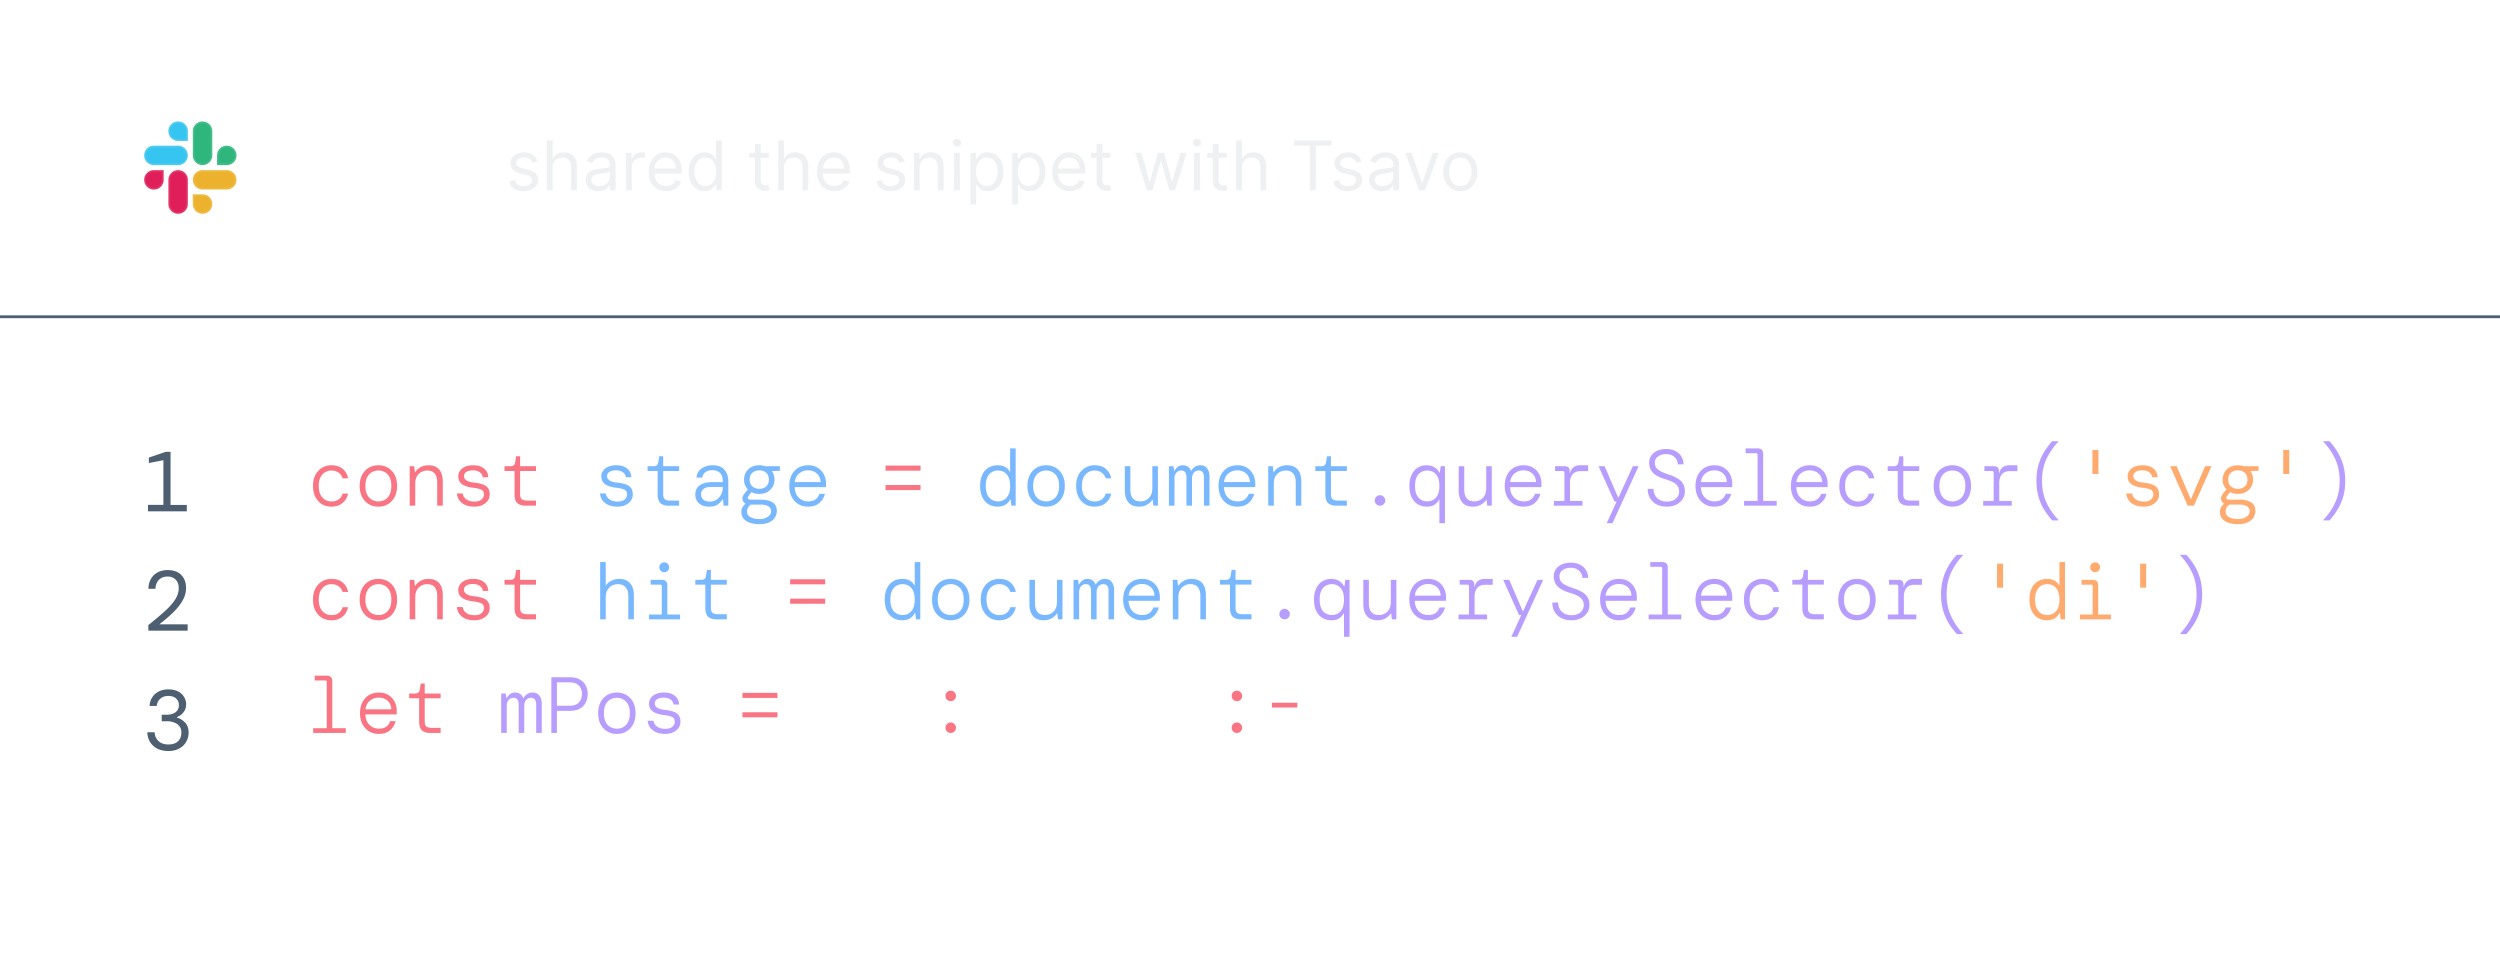 <svg xmlns="http://www.w3.org/2000/svg" width="440" height="171" fill="none"><g filter="url(#a)"><rect width="440" height="171" fill="url(#b)" rx="16"/><rect width="439.5" height="170.5" x=".25" y=".25" stroke="#fff" stroke-opacity=".1" stroke-width=".5" rx="15.75"/><path fill="#fff" fill-opacity=".05" stroke="#fff" stroke-opacity=".1" stroke-width=".625" d="M39.75 17h-12.5A6.25 6.25 0 0 0 21 23.25v12.5A6.25 6.25 0 0 0 27.25 42h12.5A6.25 6.25 0 0 0 46 35.75v-12.5A6.25 6.25 0 0 0 39.75 17Z"/><path fill="#fff" stroke="#fff" stroke-opacity=".1" stroke-width=".625" d="M39.75 17h-12.5A6.25 6.25 0 0 0 21 23.25v12.5A6.25 6.25 0 0 0 27.25 42h12.5A6.25 6.25 0 0 0 46 35.75v-12.5A6.25 6.25 0 0 0 39.75 17Z"/><path stroke="#fff" stroke-opacity=".1" stroke-width=".625" d="M39.75 17.313h-12.5a5.937 5.937 0 0 0-5.938 5.937v12.5a5.937 5.937 0 0 0 5.938 5.938h12.5a5.937 5.937 0 0 0 5.938-5.938v-12.5a5.937 5.937 0 0 0-5.938-5.938Z"/><path fill="#36C5F0" fill-rule="evenodd" stroke="#fff" stroke-opacity=".1" stroke-width=".625" d="M31.35 21.375c.946 0 1.713.766 1.713 1.712v1.716h-1.717a1.712 1.712 0 0 1-1.208-2.924c.31-.312.739-.504 1.213-.504Zm-5.975 5.974c0-.945.767-1.712 1.712-1.712h4.26a1.712 1.712 0 1 1 0 3.424h-4.26a1.712 1.712 0 0 1-1.712-1.712Z" clip-rule="evenodd"/><path fill="#2EB67D" fill-rule="evenodd" stroke="#fff" stroke-opacity=".1" stroke-width=".625" d="M35.65 21.38c.945 0 1.712.766 1.712 1.711v4.258a1.712 1.712 0 0 1-3.425 0v-4.258c0-.945.767-1.712 1.712-1.712Zm5.471 4.76a1.712 1.712 0 0 0-2.925 1.208v1.717h1.717a1.712 1.712 0 0 0 1.208-2.924Z" clip-rule="evenodd"/><path fill="#ECB22E" fill-rule="evenodd" stroke="#fff" stroke-opacity=".1" stroke-width=".625" d="M33.937 31.65c0-.945.767-1.711 1.712-1.711h4.26a1.712 1.712 0 1 1 0 3.424h-4.26a1.712 1.712 0 0 1-1.712-1.712Zm-.005 2.547h1.717a1.712 1.712 0 0 1 1.209 2.924 1.712 1.712 0 0 1-2.925-1.208v-1.716Z" clip-rule="evenodd"/><path fill="#E01E5A" fill-rule="evenodd" stroke="#fff" stroke-opacity=".1" stroke-width=".625" d="M25.375 31.65c0-.945.767-1.711 1.712-1.711h1.717v1.716a1.712 1.712 0 0 1-2.925 1.209 1.706 1.706 0 0 1-.504-1.213Zm5.976-1.707c.945 0 1.712.767 1.712 1.712v4.258a1.712 1.712 0 0 1-3.425 0v-4.258c0-.945.767-1.712 1.713-1.712Z" clip-rule="evenodd"/><path fill="#fff" d="M62.249 24.71h2.081l2.005 3.786h.086l2.004-3.786h2.082L67.3 30.393V33.5h-1.845v-3.107l-3.206-5.683Zm10.836 8.919c-.667 0-1.243-.142-1.73-.425a2.909 2.909 0 0 1-1.12-1.193c-.263-.512-.395-1.106-.395-1.781 0-.681.132-1.277.395-1.786.263-.512.637-.91 1.12-1.193.487-.286 1.063-.43 1.73-.43.666 0 1.242.144 1.725.43.487.283.861.681 1.125 1.193.263.51.394 1.105.394 1.786 0 .675-.131 1.269-.394 1.78a2.9 2.9 0 0 1-1.125 1.194c-.483.283-1.059.425-1.725.425Zm.008-1.417c.304 0 .557-.085.76-.257.203-.175.356-.412.46-.712.105-.301.158-.643.158-1.026a3.07 3.07 0 0 0-.159-1.026 1.596 1.596 0 0 0-.459-.712 1.125 1.125 0 0 0-.76-.262c-.306 0-.563.087-.772.262a1.61 1.61 0 0 0-.468.712c-.103.3-.154.642-.154 1.026 0 .383.051.725.154 1.026.106.3.262.537.468.712.209.172.466.257.772.257Zm8.653-1.519v-3.785h1.828V33.5H81.82v-1.197h-.069a1.947 1.947 0 0 1-.742.93c-.344.236-.763.353-1.258.353-.44 0-.828-.1-1.163-.3a2.066 2.066 0 0 1-.785-.855c-.186-.369-.28-.81-.284-1.326v-4.197h1.829v3.87c.003.39.107.698.313.924.206.226.482.339.828.339.22 0 .427-.05.618-.15.192-.103.347-.255.464-.455.12-.2.179-.448.176-.743Z"/><path fill="#D4D9DE" d="m94.597 28.384-.91.258a1.689 1.689 0 0 0-.254-.442 1.229 1.229 0 0 0-.446-.361c-.189-.094-.43-.142-.725-.142-.404 0-.74.093-1.009.28-.266.183-.399.416-.399.699 0 .252.092.45.275.597.183.145.469.267.858.364l.979.24c.59.144 1.028.363 1.317.657.29.292.434.668.434 1.13 0 .377-.109.714-.326 1.012a2.163 2.163 0 0 1-.902.704c-.386.171-.835.257-1.347.257-.673 0-1.23-.146-1.67-.437-.44-.292-.72-.719-.837-1.28l.962-.24c.091.355.264.621.519.798.257.178.594.267 1.008.267.473 0 .847-.1 1.125-.3.28-.204.42-.447.42-.73 0-.23-.08-.421-.24-.575-.16-.158-.406-.275-.738-.352l-1.099-.258c-.603-.143-1.047-.365-1.33-.665-.28-.303-.42-.683-.42-1.138 0-.372.104-.7.313-.987.211-.286.499-.51.862-.673a3.029 3.029 0 0 1 1.245-.245c.652 0 1.164.143 1.536.429.375.286.641.664.799 1.133Zm2.657 1.15V33.5h-1.013v-8.79h1.013v3.228h.086c.155-.34.386-.611.695-.811.312-.204.727-.305 1.245-.305.45 0 .843.09 1.18.27.338.178.6.45.786.82.189.366.283.833.283 1.4V33.5h-1.013v-4.12c0-.524-.136-.929-.408-1.215-.269-.289-.642-.433-1.12-.433-.332 0-.63.07-.892.21-.26.14-.467.345-.618.614-.15.269-.224.595-.224.978Zm8.068 4.12c-.418 0-.797-.078-1.137-.236a1.947 1.947 0 0 1-.811-.69c-.201-.304-.301-.67-.301-1.1 0-.377.074-.683.223-.918.149-.237.348-.423.597-.558a3.13 3.13 0 0 1 .824-.3c.303-.069.608-.123.914-.163.401-.052.725-.09.974-.116.252-.029.435-.076.55-.142.117-.066.176-.18.176-.343v-.034c0-.424-.116-.753-.348-.987-.229-.235-.577-.352-1.043-.352-.483 0-.863.105-1.137.317-.275.212-.468.438-.58.678l-.961-.343c.172-.4.4-.713.687-.936.289-.226.603-.383.944-.472a3.917 3.917 0 0 1 1.013-.137c.211 0 .455.026.729.077.278.049.545.15.803.305.26.154.476.387.648.7.172.311.258.729.258 1.253V33.5h-1.013v-.893h-.052a1.793 1.793 0 0 1-.343.46c-.16.163-.374.301-.64.416-.266.114-.591.172-.974.172Zm.155-.91c.4 0 .738-.078 1.012-.235a1.604 1.604 0 0 0 .842-1.395v-.927c-.043.051-.138.098-.284.141-.143.04-.309.076-.497.108a22.412 22.412 0 0 1-.97.128 3.86 3.86 0 0 0-.739.168 1.27 1.27 0 0 0-.549.339c-.137.149-.206.352-.206.61 0 .351.13.617.391.797.263.178.596.267 1 .267Zm4.715.756v-6.592h.979v.995h.068c.121-.326.338-.59.653-.794a1.919 1.919 0 0 1 1.064-.304c.075 0 .168.001.279.004.112.003.196.007.253.013v1.03a2.94 2.94 0 0 0-.236-.039 2.31 2.31 0 0 0-.382-.03c-.32 0-.606.067-.858.202a1.481 1.481 0 0 0-.807 1.343V33.5h-1.013Zm7.06.137c-.635 0-1.183-.14-1.643-.42a2.824 2.824 0 0 1-1.061-1.185c-.246-.51-.369-1.101-.369-1.777 0-.675.123-1.27.369-1.785a2.917 2.917 0 0 1 1.039-1.21c.446-.292.967-.438 1.562-.438.344 0 .683.057 1.018.172.334.114.639.3.914.558.274.254.493.592.656 1.012.163.42.245.939.245 1.554v.43H114.9v-.876h4.052a2.16 2.16 0 0 0-.223-.996 1.682 1.682 0 0 0-.627-.691 1.754 1.754 0 0 0-.953-.253c-.403 0-.752.1-1.047.3a1.981 1.981 0 0 0-.674.773 2.274 2.274 0 0 0-.236 1.021v.584c0 .498.086.92.258 1.266.174.343.416.605.725.785a2.12 2.12 0 0 0 1.077.267 2.2 2.2 0 0 0 .721-.112c.218-.077.405-.192.563-.343a1.56 1.56 0 0 0 .364-.576l.979.275a2.171 2.171 0 0 1-.519.876 2.537 2.537 0 0 1-.902.583 3.336 3.336 0 0 1-1.206.206Zm6.76 0a2.582 2.582 0 0 1-1.455-.416c-.42-.28-.75-.675-.987-1.184-.237-.513-.356-1.118-.356-1.816 0-.692.119-1.293.356-1.803.237-.509.568-.902.991-1.18a2.623 2.623 0 0 1 1.468-.416c.429 0 .769.071 1.017.214.252.14.444.3.576.481.134.178.238.323.313.438h.086V24.71h1.013v8.79h-.979v-1.013h-.12c-.075.12-.18.272-.318.455a1.88 1.88 0 0 1-.588.485c-.254.14-.593.21-1.017.21Zm.137-.91c.407 0 .75-.105 1.03-.317.281-.215.494-.51.64-.889.146-.38.219-.82.219-1.317 0-.492-.072-.923-.215-1.292a1.882 1.882 0 0 0-.635-.867c-.28-.209-.627-.313-1.039-.313-.429 0-.786.11-1.073.33a1.979 1.979 0 0 0-.639.889c-.14.372-.21.79-.21 1.253 0 .47.071.895.214 1.279.146.38.361.684.644.91.286.223.641.334 1.064.334Zm11.146-5.82v.859h-3.416v-.858h3.416Zm-2.42-1.579h1.013v6.284c0 .286.041.5.124.643.086.14.195.235.326.284.135.045.276.068.425.068.112 0 .203-.005.275-.017l.172-.034.206.91a2.086 2.086 0 0 1-.288.077 2.119 2.119 0 0 1-.468.043 2.04 2.04 0 0 1-.841-.185 1.668 1.668 0 0 1-.678-.562c-.177-.252-.266-.57-.266-.953v-6.558Zm5.099 4.206V33.5h-1.013v-8.79h1.013v3.228h.085c.155-.34.387-.611.696-.811.312-.204.726-.305 1.244-.305.45 0 .843.09 1.181.27.337.178.599.45.785.82.189.366.283.833.283 1.4V33.5h-1.013v-4.12c0-.524-.135-.929-.407-1.215-.269-.289-.643-.433-1.12-.433-.332 0-.63.07-.893.21-.261.14-.467.345-.618.614-.149.269-.223.595-.223.978Zm8.891 4.103c-.635 0-1.183-.14-1.644-.42a2.828 2.828 0 0 1-1.06-1.185c-.246-.51-.369-1.101-.369-1.777 0-.675.123-1.27.369-1.785a2.917 2.917 0 0 1 1.039-1.21c.446-.292.967-.438 1.562-.438.344 0 .683.057 1.017.172.335.114.64.3.915.558.274.254.493.592.656 1.012.163.42.245.939.245 1.554v.43h-5.082v-.876h4.052c0-.372-.075-.704-.223-.996a1.682 1.682 0 0 0-.627-.691 1.754 1.754 0 0 0-.953-.253c-.403 0-.752.1-1.047.3a1.981 1.981 0 0 0-.674.773 2.274 2.274 0 0 0-.236 1.021v.584c0 .498.086.92.258 1.266.174.343.416.605.725.785a2.12 2.12 0 0 0 1.077.267 2.2 2.2 0 0 0 .721-.112c.218-.077.405-.192.563-.343a1.56 1.56 0 0 0 .364-.576l.979.275a2.171 2.171 0 0 1-.519.876 2.537 2.537 0 0 1-.902.583 3.336 3.336 0 0 1-1.206.206Zm12.339-5.253-.909.258a1.704 1.704 0 0 0-.254-.442 1.22 1.22 0 0 0-.446-.361c-.189-.094-.431-.142-.725-.142-.404 0-.74.093-1.009.28-.266.183-.399.416-.399.699 0 .252.091.45.275.597.183.145.469.267.858.364l.979.24c.589.144 1.028.363 1.317.657.289.292.434.668.434 1.13 0 .377-.109.714-.327 1.012a2.16 2.16 0 0 1-.901.704c-.386.171-.835.257-1.348.257-.672 0-1.228-.146-1.669-.437-.441-.292-.72-.719-.837-1.28l.961-.24c.092.355.265.621.52.798.257.178.593.267 1.008.267.472 0 .847-.1 1.125-.3.28-.204.42-.447.42-.73 0-.23-.08-.421-.24-.575-.16-.158-.406-.275-.738-.352l-1.099-.258c-.604-.143-1.047-.365-1.33-.665-.281-.303-.421-.683-.421-1.138 0-.372.104-.7.313-.987.212-.286.5-.51.863-.673a3.028 3.028 0 0 1 1.245-.245c.652 0 1.164.143 1.536.429.375.286.641.664.798 1.133Zm2.658 1.15V33.5h-1.013v-6.592h.979v1.03h.086c.154-.335.389-.604.704-.807.314-.206.721-.31 1.218-.31.447 0 .837.092 1.172.275.335.18.595.456.781.825.186.366.279.83.279 1.39V33.5h-1.013v-4.12c0-.518-.134-.921-.403-1.21-.269-.292-.638-.438-1.107-.438-.324 0-.613.07-.867.21-.252.14-.451.345-.597.614-.146.269-.219.595-.219.978Zm6.057 3.966v-6.592h1.013V33.5h-1.013Zm.515-7.691a.721.721 0 0 1-.511-.202.648.648 0 0 1-.21-.485c0-.189.07-.35.21-.485a.721.721 0 0 1 .511-.201c.198 0 .366.067.507.201a.641.641 0 0 1 .214.485.64.64 0 0 1-.214.485.707.707 0 0 1-.507.202Zm2.353 10.163v-9.064h.979v1.047h.12c.074-.115.177-.26.309-.438.134-.18.326-.34.575-.48.252-.144.592-.215 1.021-.215.556 0 1.045.139 1.468.416.424.278.754.671.992 1.18.237.51.356 1.11.356 1.803 0 .698-.119 1.303-.356 1.815-.238.51-.567.905-.987 1.185a2.582 2.582 0 0 1-1.455.416c-.424 0-.763-.07-1.018-.21a1.9 1.9 0 0 1-.588-.485 6.45 6.45 0 0 1-.317-.455h-.086v3.485h-1.013Zm.996-5.768c0 .498.073.937.219 1.317.146.378.359.674.639.889.281.212.624.318 1.03.318.424 0 .777-.112 1.06-.335a2.04 2.04 0 0 0 .644-.91c.146-.384.219-.81.219-1.28 0-.463-.071-.88-.215-1.252a1.935 1.935 0 0 0-.639-.889c-.283-.22-.64-.33-1.069-.33-.412 0-.758.104-1.038.313-.281.206-.492.495-.636.867-.143.37-.214.8-.214 1.292Zm6.369 5.768v-9.064h.979v1.047h.12c.074-.115.177-.26.309-.438.134-.18.326-.34.575-.48.252-.144.592-.215 1.021-.215.555 0 1.045.139 1.468.416.424.278.754.671.992 1.18.237.51.356 1.11.356 1.803 0 .698-.119 1.303-.356 1.815-.238.51-.567.905-.988 1.185-.42.278-.905.416-1.454.416-.424 0-.763-.07-1.018-.21a1.9 1.9 0 0 1-.588-.485 6.45 6.45 0 0 1-.317-.455h-.086v3.485h-1.013Zm.996-5.768c0 .498.073.937.219 1.317.146.378.359.674.639.889.281.212.624.318 1.03.318.424 0 .777-.112 1.06-.335.286-.226.501-.53.644-.91.146-.384.219-.81.219-1.28a3.47 3.47 0 0 0-.215-1.252 1.935 1.935 0 0 0-.639-.889c-.283-.22-.64-.33-1.069-.33-.412 0-.758.104-1.038.313a1.877 1.877 0 0 0-.636.867c-.143.37-.214.8-.214 1.292Zm9.133 3.433c-.635 0-1.183-.14-1.644-.42a2.822 2.822 0 0 1-1.06-1.185c-.246-.51-.369-1.101-.369-1.777 0-.675.123-1.27.369-1.785a2.91 2.91 0 0 1 1.039-1.21c.446-.292.967-.438 1.562-.438.343 0 .682.057 1.017.172.335.114.64.3.914.558.275.254.494.592.657 1.012.163.42.245.939.245 1.554v.43h-5.082v-.876h4.051a2.16 2.16 0 0 0-.223-.996 1.687 1.687 0 0 0-.626-.691 1.756 1.756 0 0 0-.953-.253c-.404 0-.753.1-1.047.3a1.973 1.973 0 0 0-.674.773 2.261 2.261 0 0 0-.236 1.021v.584c0 .498.086.92.257 1.266.175.343.417.605.726.785a2.12 2.12 0 0 0 1.077.267c.266 0 .506-.038.721-.112.217-.077.405-.192.562-.343.158-.155.279-.347.365-.576l.979.275a2.185 2.185 0 0 1-.52.876 2.524 2.524 0 0 1-.901.583c-.358.138-.76.206-1.206.206Zm7.137-6.73v.859h-3.416v-.858h3.416Zm-2.42-1.579h1.013v6.284c0 .286.041.5.124.643.086.14.195.235.326.284.135.045.276.068.425.068.112 0 .203-.005.275-.017l.171-.034.206.91a2.027 2.027 0 0 1-.287.077 2.119 2.119 0 0 1-.468.043 2.04 2.04 0 0 1-.841-.185 1.668 1.668 0 0 1-.678-.562c-.178-.252-.266-.57-.266-.953v-6.558Zm8.837 8.172-2.009-6.592h1.064l1.425 5.047h.069l1.408-5.047h1.081l1.391 5.03h.069l1.424-5.03h1.065l-2.009 6.592h-.996l-1.442-5.064h-.103L202.83 33.5h-.995Zm8.326 0v-6.592h1.013V33.5h-1.013Zm.515-7.691a.72.72 0 0 1-.511-.202.648.648 0 0 1-.21-.485c0-.189.07-.35.21-.485a.72.72 0 0 1 .511-.201c.197 0 .366.067.506.201a.642.642 0 0 1 .215.485c0 .19-.072.35-.215.485a.705.705 0 0 1-.506.202Zm5.22 1.099v.858h-3.416v-.858h3.416Zm-2.421-1.58h1.013v6.284c0 .286.042.5.125.643a.64.64 0 0 0 .326.284c.134.045.276.068.425.068.111 0 .203-.005.274-.017l.172-.034.206.91a2.065 2.065 0 0 1-.287.077 2.125 2.125 0 0 1-.468.043c-.286 0-.567-.062-.842-.185a1.681 1.681 0 0 1-.678-.562c-.177-.252-.266-.57-.266-.953v-6.558Zm5.099 4.206V33.5h-1.013v-8.79h1.013v3.228h.086a1.86 1.86 0 0 1 .695-.811c.312-.204.727-.305 1.245-.305.449 0 .842.09 1.18.27.338.178.6.45.785.82.189.366.284.833.284 1.4V33.5h-1.013v-4.12c0-.524-.136-.929-.408-1.215-.269-.289-.642-.433-1.12-.433-.332 0-.63.07-.893.21a1.54 1.54 0 0 0-.618.614c-.149.269-.223.595-.223.978Zm9.184-3.88v-.944h6.592v.944h-2.764V33.5h-1.064v-7.846h-2.764Zm11.87 2.73-.91.258a1.7 1.7 0 0 0-.253-.442 1.232 1.232 0 0 0-.447-.361c-.188-.094-.43-.142-.725-.142-.403 0-.74.093-1.009.28-.266.183-.399.416-.399.699 0 .252.092.45.275.597.183.145.469.267.858.364l.979.24c.589.144 1.029.363 1.318.657.289.292.433.668.433 1.13 0 .377-.109.714-.326 1.012a2.166 2.166 0 0 1-.901.704c-.387.171-.836.257-1.348.257-.672 0-1.229-.146-1.67-.437-.44-.292-.719-.719-.837-1.28l.962-.24c.091.355.264.621.519.798.258.178.594.267 1.009.267.472 0 .847-.1 1.124-.3.281-.204.421-.447.421-.73 0-.23-.08-.421-.241-.575-.16-.158-.406-.275-.738-.352l-1.098-.258c-.604-.143-1.048-.365-1.331-.665-.28-.303-.421-.683-.421-1.138 0-.372.105-.7.314-.987.211-.286.499-.51.862-.673a3.035 3.035 0 0 1 1.245-.245c.652 0 1.165.143 1.537.429.374.286.64.664.798 1.133Zm3.585 5.27c-.418 0-.797-.078-1.138-.236-.34-.16-.611-.39-.811-.69-.2-.304-.3-.67-.3-1.1 0-.377.074-.683.223-.918a1.59 1.59 0 0 1 .596-.558c.249-.134.524-.234.824-.3.304-.069.609-.123.915-.163.4-.052.725-.09.974-.116.252-.029.435-.076.549-.142.118-.066.176-.18.176-.343v-.034c0-.424-.116-.753-.347-.987-.229-.235-.577-.352-1.043-.352-.484 0-.863.105-1.138.317-.274.212-.467.438-.579.678l-.961-.343c.171-.4.4-.713.686-.936.289-.226.604-.383.944-.472a3.923 3.923 0 0 1 1.013-.137c.212 0 .455.026.73.077.278.049.545.15.803.305.26.154.476.387.648.7.171.311.257.729.257 1.253V33.5h-1.013v-.893h-.051a1.777 1.777 0 0 1-.344.46c-.16.163-.373.301-.639.416-.266.114-.591.172-.974.172Zm.154-.91c.401 0 .738-.078 1.013-.235a1.61 1.61 0 0 0 .841-1.395v-.927c-.043.051-.137.098-.283.141a4.91 4.91 0 0 1-.498.108 23.058 23.058 0 0 1-.97.128c-.263.035-.509.09-.738.168a1.27 1.27 0 0 0-.549.339c-.138.149-.206.352-.206.61 0 .351.13.617.39.797.263.178.597.267 1 .267Zm9.87-5.836L250.8 33.5h-1.03l-2.438-6.592h1.099l1.819 5.253h.069l1.82-5.253h1.098Zm3.779 6.73c-.595 0-1.117-.142-1.566-.426a2.883 2.883 0 0 1-1.047-1.188c-.249-.51-.374-1.105-.374-1.786 0-.686.125-1.286.374-1.798.251-.512.601-.91 1.047-1.193.449-.284.971-.425 1.566-.425.596 0 1.116.142 1.563.425.449.283.798.68 1.047 1.193.252.512.378 1.111.378 1.798 0 .681-.126 1.276-.378 1.786a2.846 2.846 0 0 1-1.047 1.188c-.447.284-.967.425-1.563.425Zm0-.91c.452 0 .824-.116 1.116-.348.292-.232.508-.537.648-.914.141-.378.211-.787.211-1.228 0-.44-.07-.851-.211-1.232a2.074 2.074 0 0 0-.648-.922c-.292-.235-.664-.352-1.116-.352-.452 0-.824.117-1.115.352a2.084 2.084 0 0 0-.649.922c-.14.38-.21.791-.21 1.232 0 .44.07.85.21 1.228.141.377.357.682.649.914.291.232.663.347 1.115.347Z" opacity=".4"/><path stroke="#4E5F71" stroke-width=".5" d="M0 55.75h440"/><path fill="#4E5F71" d="M26.049 90v-1.138h2.711v-7.865l-2.562.494v-.958l2.981-1.019h.84v9.348h2.86V90h-6.83Zm.06 21v-.989a61.783 61.783 0 0 0 2.816-2.366c.809-.72 1.433-1.414 1.872-2.083.44-.669.66-1.353.66-2.052 0-.629-.18-1.123-.54-1.483-.35-.369-.824-.554-1.423-.554-.46 0-.849.1-1.168.299-.32.2-.56.465-.72.794-.16.33-.24.684-.24 1.064h-1.242c.01-.689.16-1.278.449-1.768.3-.499.699-.879 1.198-1.138.51-.26 1.084-.39 1.723-.39 1.029 0 1.828.285 2.397.854.569.569.854 1.333.854 2.292 0 .629-.135 1.233-.405 1.813a7.529 7.529 0 0 1-1.078 1.647c-.45.53-.954 1.039-1.513 1.528-.56.49-1.124.959-1.693 1.409h4.973V111h-6.92Zm3.52 21.18c-.69 0-1.309-.125-1.858-.375a3.23 3.23 0 0 1-1.303-1.123c-.33-.49-.51-1.089-.54-1.798h1.289c.02.599.24 1.109.66 1.528.419.41 1.003.614 1.752.614.729 0 1.293-.184 1.692-.554.4-.379.6-.894.6-1.543 0-.449-.115-.819-.345-1.108-.23-.3-.54-.52-.929-.66a3.458 3.458 0 0 0-1.273-.224h-.914v-1.139h.794c.68 0 1.219-.144 1.618-.434.41-.29.614-.714.614-1.273 0-.47-.165-.854-.494-1.154-.32-.299-.779-.449-1.378-.449-.58 0-1.049.165-1.408.494-.36.32-.564.739-.614 1.258h-1.259c.02-.569.17-1.068.45-1.498a2.92 2.92 0 0 1 1.138-1.033c.49-.25 1.054-.375 1.693-.375.689 0 1.263.12 1.723.36.469.24.823.564 1.063.974.24.399.36.843.36 1.333 0 .519-.16.978-.48 1.378a2.62 2.62 0 0 1-1.138.824v.09a3.197 3.197 0 0 1 1.468.913c.39.43.584 1.004.584 1.723a3.18 3.18 0 0 1-.434 1.648c-.28.489-.69.879-1.229 1.168-.53.29-1.163.435-1.902.435Z"/><path fill="#F97583" d="M58.312 89.168a3.19 3.19 0 0 1-1.624-.42 3.127 3.127 0 0 1-1.162-1.246c-.29-.541-.434-1.2-.434-1.974 0-.775.145-1.433.434-1.974.299-.541.69-.952 1.176-1.232a3.085 3.085 0 0 1 1.61-.434c.85 0 1.517.21 2.002.63.495.42.812.975.952 1.666h-.98a1.78 1.78 0 0 0-.7-.994c-.336-.252-.76-.378-1.274-.378-.383 0-.742.098-1.078.294-.336.196-.611.495-.826.896-.205.392-.308.9-.308 1.526 0 .616.103 1.13.308 1.54.215.401.49.7.826.896.336.196.695.294 1.078.294.55 0 .99-.126 1.316-.378.327-.261.546-.597.658-1.008h.98c-.168.719-.509 1.283-1.022 1.694-.504.401-1.148.602-1.932.602Zm8.282 0c-.643 0-1.213-.15-1.707-.448a3.099 3.099 0 0 1-1.163-1.26c-.28-.55-.42-1.195-.42-1.932 0-.747.14-1.39.42-1.932.28-.541.668-.961 1.163-1.26.494-.299 1.064-.448 1.707-.448.645 0 1.214.15 1.709.448.494.299.882.719 1.162 1.26.28.541.42 1.185.42 1.932 0 .737-.14 1.381-.42 1.932-.28.541-.668.961-1.163 1.26-.494.299-1.064.448-1.708.448Zm0-.924c.43 0 .813-.098 1.149-.294.345-.196.62-.495.826-.896.205-.401.307-.91.307-1.526 0-.625-.102-1.134-.308-1.526-.205-.401-.48-.7-.825-.896a2.236 2.236 0 0 0-1.148-.294c-.42 0-.803.098-1.148.294-.346.196-.621.495-.826.896-.206.392-.308.9-.308 1.526 0 .616.102 1.125.308 1.526.205.401.48.7.826.896a2.28 2.28 0 0 0 1.147.294Zm5.511.756v-6.944h.798l.126 1.05h.056c.187-.327.48-.611.882-.854.41-.243.887-.364 1.428-.364.85 0 1.484.252 1.904.756.42.495.63 1.2.63 2.114V89h-.98v-4.13c0-.644-.145-1.148-.434-1.512-.29-.364-.733-.546-1.33-.546-.579 0-1.073.2-1.484.602-.41.392-.616.961-.616 1.708V89h-.98Zm11.363.168c-.868 0-1.578-.205-2.128-.616-.551-.41-.86-.98-.924-1.708h1.022c.056.41.26.751.616 1.022.364.27.844.406 1.442.406.578 0 1.003-.126 1.274-.378.27-.261.406-.546.406-.854 0-.43-.164-.719-.49-.868-.318-.15-.808-.261-1.47-.336-.756-.084-1.372-.28-1.848-.588-.476-.317-.714-.789-.714-1.414 0-.55.233-1.013.7-1.386.476-.373 1.115-.56 1.918-.56.802 0 1.432.182 1.89.546.466.355.728.877.784 1.568h-.994c-.02-.364-.192-.658-.518-.882-.318-.224-.714-.336-1.19-.336-.504 0-.896.093-1.176.28a.852.852 0 0 0-.406.756c0 .29.149.537.448.742.298.196.774.327 1.428.392.485.047.924.135 1.316.266.4.121.723.322.966.602.242.28.364.672.364 1.176.009.41-.103.784-.336 1.12a2.35 2.35 0 0 1-.966.77c-.402.187-.873.28-1.414.28ZM92.492 89c-.607 0-1.083-.145-1.428-.434-.336-.299-.504-.83-.504-1.596v-4.074h-1.764v-.84h1.05c.486 0 .76-.233.826-.7l.168-1.05h.7v1.75h2.8v.84h-2.8v4.074c0 .42.093.714.28.882.196.168.532.252 1.008.252h1.512V89h-1.848Zm63.362-6.16v-.896h6.16v.896h-6.16Zm0 3.416v-.896h6.16v.896h-6.16Zm-97.542 22.912a3.19 3.19 0 0 1-1.624-.42 3.127 3.127 0 0 1-1.162-1.246c-.29-.541-.434-1.199-.434-1.974 0-.775.145-1.433.434-1.974.299-.541.69-.952 1.176-1.232a3.088 3.088 0 0 1 1.61-.434c.85 0 1.517.21 2.002.63.495.42.812.975.952 1.666h-.98a1.782 1.782 0 0 0-.7-.994c-.336-.252-.76-.378-1.274-.378-.383 0-.742.098-1.078.294-.336.196-.611.495-.826.896-.205.392-.308.901-.308 1.526 0 .616.103 1.129.308 1.54.215.401.49.7.826.896.336.196.695.294 1.078.294.55 0 .99-.126 1.316-.378.327-.261.546-.597.658-1.008h.98c-.168.719-.509 1.283-1.022 1.694-.504.401-1.148.602-1.932.602Zm8.282 0c-.643 0-1.213-.149-1.707-.448a3.103 3.103 0 0 1-1.163-1.26c-.28-.551-.42-1.195-.42-1.932 0-.747.14-1.391.42-1.932.28-.541.668-.961 1.163-1.26.494-.299 1.064-.448 1.707-.448.645 0 1.214.149 1.709.448.494.299.882.719 1.162 1.26.28.541.42 1.185.42 1.932 0 .737-.14 1.381-.42 1.932-.28.541-.668.961-1.163 1.26-.494.299-1.064.448-1.708.448Zm0-.924c.43 0 .813-.098 1.149-.294.345-.196.62-.495.826-.896.205-.401.307-.91.307-1.526 0-.625-.102-1.134-.308-1.526-.205-.401-.48-.7-.825-.896a2.236 2.236 0 0 0-1.148-.294c-.42 0-.803.098-1.148.294-.346.196-.621.495-.826.896-.206.392-.308.901-.308 1.526 0 .616.102 1.125.308 1.526.205.401.48.7.826.896a2.28 2.28 0 0 0 1.147.294Zm5.511.756v-6.944h.798l.126 1.05h.056c.187-.327.48-.611.882-.854.41-.243.887-.364 1.428-.364.85 0 1.484.252 1.904.756.42.495.63 1.199.63 2.114V109h-.98v-4.13c0-.644-.145-1.148-.434-1.512-.29-.364-.733-.546-1.33-.546-.579 0-1.073.201-1.484.602-.41.392-.616.961-.616 1.708V109h-.98Zm11.363.168c-.868 0-1.578-.205-2.128-.616-.551-.411-.86-.98-.924-1.708h1.022c.056.411.26.751.616 1.022.364.271.844.406 1.442.406.578 0 1.003-.126 1.274-.378.27-.261.406-.546.406-.854 0-.429-.164-.719-.49-.868-.318-.149-.808-.261-1.47-.336-.756-.084-1.372-.28-1.848-.588-.476-.317-.714-.789-.714-1.414 0-.551.233-1.013.7-1.386.476-.373 1.115-.56 1.918-.56.802 0 1.432.182 1.89.546.466.355.728.877.784 1.568h-.994c-.02-.364-.192-.658-.518-.882-.318-.224-.714-.336-1.19-.336-.504 0-.896.093-1.176.28a.851.851 0 0 0-.406.756c0 .289.149.537.448.742.298.196.774.327 1.428.392.485.047.924.135 1.316.266.4.121.723.322.966.602.242.28.364.672.364 1.176.009.411-.103.784-.336 1.12a2.35 2.35 0 0 1-.966.77c-.402.187-.873.28-1.414.28Zm9.024-.168c-.607 0-1.083-.145-1.428-.434-.336-.299-.504-.831-.504-1.596v-4.074h-1.764v-.84h1.05c.486 0 .76-.233.826-.7l.168-1.05h.7v1.75h2.8v.84h-2.8v4.074c0 .42.093.714.28.882.196.168.532.252 1.008.252h1.512V109h-1.848Zm46.573-6.16v-.896h6.16v.896h-6.16Zm0 3.416v-.896h6.16v.896h-6.16ZM55.12 129v-.84h2.38v-8.12c0-.187-.093-.28-.28-.28H55.4v-.84h2.1c.653 0 .98.327.98.98v8.26h2.38v.84h-5.74Zm11.545.168c-.645 0-1.214-.149-1.709-.448a3.302 3.302 0 0 1-1.175-1.274c-.28-.551-.42-1.195-.42-1.932 0-.737.14-1.377.42-1.918.28-.541.667-.961 1.161-1.26.505-.299 1.088-.448 1.75-.448.673 0 1.242.154 1.709.462.466.299.82.691 1.064 1.176.242.485.364 1.008.364 1.568v.294c0 .103-.005.219-.014.35h-5.502c.028.569.153 1.041.377 1.414.234.364.523.639.868.826a2.45 2.45 0 0 0 1.106.266c.57 0 1.008-.117 1.317-.35.317-.243.55-.569.7-.98h.951a3.034 3.034 0 0 1-.966 1.596c-.485.439-1.152.658-2.001.658Zm-.015-6.384c-.588 0-1.106.182-1.553.546-.44.364-.696.868-.77 1.512h4.55c-.038-.653-.262-1.157-.672-1.512-.402-.364-.92-.546-1.555-.546ZM75.703 129c-.607 0-1.083-.145-1.428-.434-.336-.299-.504-.831-.504-1.596v-4.074h-1.764v-.84h1.05c.485 0 .76-.233.826-.7l.168-1.05h.7v1.75h2.8v.84h-2.8v4.074c0 .42.093.714.28.882.196.168.532.252 1.008.252h1.512V129h-1.848Zm54.968-6.16v-.896h6.16v.896h-6.16Zm0 3.416v-.896h6.16v.896h-6.16ZM167.329 129a.926.926 0 0 1-.658-.266.926.926 0 0 1-.266-.658c0-.252.089-.467.266-.644a.9.9 0 0 1 .658-.28c.252 0 .467.093.644.28.187.177.28.392.28.644a.9.9 0 0 1-.28.658.878.878 0 0 1-.644.266Zm0-5.6a.926.926 0 0 1-.658-.266.926.926 0 0 1-.266-.658c0-.252.089-.467.266-.644a.9.9 0 0 1 .658-.28c.252 0 .467.093.644.28.187.177.28.392.28.644a.9.9 0 0 1-.28.658.878.878 0 0 1-.644.266Zm50.367 5.6a.926.926 0 0 1-.658-.266.926.926 0 0 1-.266-.658c0-.252.089-.467.266-.644a.9.9 0 0 1 .658-.28c.252 0 .467.093.644.28.187.177.28.392.28.644a.9.9 0 0 1-.28.658.878.878 0 0 1-.644.266Zm0-5.6a.926.926 0 0 1-.658-.266.926.926 0 0 1-.266-.658c0-.252.089-.467.266-.644a.9.9 0 0 1 .658-.28c.252 0 .467.093.644.28.187.177.28.392.28.644a.9.9 0 0 1-.28.658.878.878 0 0 1-.644.266Zm6.155 1.12v-.84h4.48v.84h-4.48Z"/><path fill="#fff" d="M151.828 131.59c-.663 0-1.185-.159-1.568-.476-.383-.308-.574-.826-.574-1.554 0-.355.023-.672.07-.952.056-.289.107-.607.154-.952.056-.345.084-.77.084-1.274 0-.411-.107-.733-.322-.966-.205-.243-.541-.364-1.008-.364h-.672v-.868h.672c.467 0 .803-.117 1.008-.35.215-.243.322-.569.322-.98 0-.513-.028-.938-.084-1.274a17.363 17.363 0 0 0-.154-.952 5.957 5.957 0 0 1-.07-.952c0-.728.191-1.246.574-1.554.383-.317.905-.476 1.568-.476h1.288v.868h-1.232c-.401 0-.709.093-.924.28-.215.187-.322.504-.322.952 0 .411.023.761.07 1.05.056.289.107.579.154.868.056.28.084.63.084 1.05 0 .485-.107.887-.322 1.204a1.668 1.668 0 0 1-.826.672v.056c.345.121.621.341.826.658.215.317.322.723.322 1.218 0 .411-.028.761-.084 1.05-.047.289-.098.579-.154.868-.047.28-.07.63-.07 1.05 0 .448.107.765.322.952.215.187.523.28.924.28h1.232v.868h-1.288Zm4.04-2.59 2.366-3.472-2.408-3.472h1.092l2.016 2.94 2.016-2.94h1.092l-2.408 3.472L162 129h-1.078l-1.988-2.954-1.988 2.954h-1.078Zm19.855.168c-.662 0-1.232-.126-1.708-.378a3.04 3.04 0 0 1-1.12-1.022 3.624 3.624 0 0 1-.518-1.442h1.008c.094.569.35 1.036.77 1.4.42.364.948.546 1.582.546.504 0 .934-.112 1.288-.336.355-.224.626-.527.812-.91.196-.392.294-.831.294-1.316 0-.775-.214-1.381-.644-1.82-.429-.448-.994-.672-1.694-.672-.56 0-1.04.126-1.442.378a3.038 3.038 0 0 0-.952.966h-.924l.84-5.362h5.166v.896h-4.396l-.546 3.164h.056c.224-.243.532-.457.924-.644.402-.196.85-.294 1.344-.294.626 0 1.181.135 1.666.406.486.261.864.644 1.134 1.148.28.504.42 1.111.42 1.82 0 .616-.13 1.19-.392 1.722-.252.523-.63.947-1.134 1.274-.494.317-1.106.476-1.834.476Zm8.395 0c-.728 0-1.372-.201-1.932-.602-.56-.411-.999-.994-1.316-1.75-.317-.765-.476-1.671-.476-2.716 0-1.055.159-1.96.476-2.716.317-.756.756-1.335 1.316-1.736a3.18 3.18 0 0 1 1.932-.616 3.18 3.18 0 0 1 1.932.616c.56.401.999.98 1.316 1.736.317.756.476 1.661.476 2.716 0 1.045-.159 1.951-.476 2.716-.317.756-.756 1.339-1.316 1.75-.56.401-1.204.602-1.932.602Zm-2.716-5.068c0 .709.079 1.344.238 1.904.168.551.397 1.008.686 1.372l2.884-7.154a2.13 2.13 0 0 0-1.092-.294c-.532 0-1.003.173-1.414.518-.401.336-.719.817-.952 1.442-.233.616-.35 1.353-.35 2.212Zm2.716 4.186a2.17 2.17 0 0 0 1.414-.504c.411-.345.728-.831.952-1.456.233-.635.35-1.377.35-2.226 0-.709-.084-1.339-.252-1.89-.159-.56-.383-1.017-.672-1.372l-2.884 7.154c.336.196.7.294 1.092.294Zm6.673 2.394 1.162-3.668h1.288l-1.54 3.668h-.91Zm16.439 1.4 1.75-3.822h-.392l-2.786-6.202h1.064l2.408 5.572 2.562-5.572h1.008l-4.592 10.024h-1.022Zm27.255-2.912c-.663 0-1.232-.126-1.708-.378a3.032 3.032 0 0 1-1.12-1.022 3.61 3.61 0 0 1-.518-1.442h1.008a2.28 2.28 0 0 0 .77 1.4c.42.364.947.546 1.582.546.504 0 .933-.112 1.288-.336.355-.224.625-.527.812-.91.196-.392.294-.831.294-1.316 0-.775-.215-1.381-.644-1.82-.429-.448-.994-.672-1.694-.672-.56 0-1.041.126-1.442.378a3.038 3.038 0 0 0-.952.966h-.924l.84-5.362h5.166v.896h-4.396l-.546 3.164h.056c.224-.243.532-.457.924-.644a3.02 3.02 0 0 1 1.344-.294c.625 0 1.181.135 1.666.406.485.261.863.644 1.134 1.148.28.504.42 1.111.42 1.82 0 .616-.131 1.19-.392 1.722-.252.523-.63.947-1.134 1.274-.495.317-1.106.476-1.834.476Zm8.395 0c-.728 0-1.372-.201-1.932-.602-.56-.411-.999-.994-1.316-1.75-.318-.765-.476-1.671-.476-2.716 0-1.055.158-1.96.476-2.716.317-.756.756-1.335 1.316-1.736a3.18 3.18 0 0 1 1.932-.616 3.18 3.18 0 0 1 1.932.616c.56.401.998.98 1.316 1.736.317.756.476 1.661.476 2.716 0 1.045-.159 1.951-.476 2.716-.318.756-.756 1.339-1.316 1.75-.56.401-1.204.602-1.932.602Zm-2.716-5.068c0 .709.079 1.344.238 1.904.168.551.396 1.008.686 1.372l2.884-7.154a2.13 2.13 0 0 0-1.092-.294c-.532 0-1.004.173-1.414.518-.402.336-.719.817-.952 1.442-.234.616-.35 1.353-.35 2.212Zm2.716 4.186a2.17 2.17 0 0 0 1.414-.504c.41-.345.728-.831.952-1.456.233-.635.35-1.377.35-2.226 0-.709-.084-1.339-.252-1.89-.159-.56-.383-1.017-.672-1.372l-2.884 7.154c.336.196.7.294 1.092.294Zm5.818 3.304v-.868h1.232c.402 0 .71-.093.924-.28.215-.187.322-.504.322-.952 0-.42-.028-.77-.084-1.05a26.311 26.311 0 0 0-.154-.868 6.795 6.795 0 0 1-.07-1.05c0-.495.103-.901.308-1.218.215-.317.495-.537.84-.658v-.056a1.746 1.746 0 0 1-.84-.672c-.205-.317-.308-.719-.308-1.204 0-.42.024-.77.07-1.05.056-.289.108-.579.154-.868.056-.289.084-.639.084-1.05 0-.448-.107-.765-.322-.952-.214-.187-.522-.28-.924-.28h-1.232v-.868h1.288c.663 0 1.186.159 1.568.476.383.308.574.826.574 1.554 0 .345-.028.663-.084.952l-.154.952c-.046.336-.07.761-.07 1.274 0 .411.108.737.322.98.215.233.551.35 1.008.35h.672v.868h-.672c-.457 0-.793.121-1.008.364-.214.233-.322.555-.322.966 0 .504.024.929.07 1.274l.154.952c.056.28.084.597.084.952 0 .728-.191 1.246-.574 1.554-.382.317-.905.476-1.568.476h-1.288Z"/><path fill="#79B8FF" d="M108.651 89.168c-.868 0-1.577-.205-2.128-.616-.55-.41-.858-.98-.924-1.708h1.022c.056.41.262.751.616 1.022.364.27.845.406 1.442.406.579 0 1.004-.126 1.274-.378.271-.261.406-.546.406-.854 0-.43-.163-.719-.49-.868-.317-.15-.807-.261-1.47-.336-.756-.084-1.372-.28-1.848-.588-.476-.317-.714-.789-.714-1.414 0-.55.234-1.013.7-1.386.476-.373 1.116-.56 1.918-.56.803 0 1.433.182 1.89.546.467.355.728.877.784 1.568h-.994c-.018-.364-.191-.658-.518-.882-.317-.224-.714-.336-1.19-.336-.504 0-.896.093-1.176.28a.853.853 0 0 0-.406.756c0 .29.15.537.448.742.299.196.775.327 1.428.392a5.96 5.96 0 0 1 1.316.266c.402.121.724.322.966.602.243.28.364.672.364 1.176.01.41-.102.784-.336 1.12a2.347 2.347 0 0 1-.966.77c-.401.187-.872.28-1.414.28Zm9.025-.168c-.607 0-1.083-.145-1.428-.434-.336-.299-.504-.83-.504-1.596v-4.074h-1.764v-.84h1.05c.485 0 .76-.233.826-.7l.168-1.05h.7v1.75h2.8v.84h-2.8v4.074c0 .42.093.714.28.882.196.168.532.252 1.008.252h1.512V89h-1.848Zm7.12.168c-.55 0-1.008-.098-1.372-.294a1.966 1.966 0 0 1-.798-.784 2.292 2.292 0 0 1-.252-1.064c0-.728.266-1.27.798-1.624.542-.364 1.223-.546 2.044-.546h1.988v-.126c0-.653-.158-1.143-.476-1.47-.308-.336-.751-.504-1.33-.504-.485 0-.886.107-1.204.322-.308.205-.504.532-.588.98h-1.036c.047-.467.201-.859.462-1.176a2.57 2.57 0 0 1 1.022-.742 3.518 3.518 0 0 1 1.344-.252c.971 0 1.676.266 2.114.798.448.523.672 1.204.672 2.044V89h-.84l-.098-1.12h-.084c-.205.345-.49.649-.854.91-.364.252-.868.378-1.512.378Zm.154-.896c.467 0 .868-.117 1.204-.35.336-.233.593-.537.77-.91a2.59 2.59 0 0 0 .28-1.176v-.14h-1.918c-.69 0-1.18.121-1.47.364-.28.243-.42.555-.42.938 0 .392.131.705.392.938.262.224.649.336 1.162.336Zm8.689-1.344a2.988 2.988 0 0 1-1.372-.308l-.546.686c-.103.14-.131.28-.084.42.056.14.196.21.42.21h1.834c.84 0 1.521.154 2.044.462.522.299.784.807.784 1.526 0 .401-.108.78-.322 1.134-.206.355-.532.64-.98.854-.448.224-1.032.336-1.75.336-.971 0-1.746-.182-2.324-.546-.579-.364-.868-.92-.868-1.666 0-.29.07-.55.21-.784a2.48 2.48 0 0 1 .532-.602 1.07 1.07 0 0 1-.532-.728c-.066-.336.032-.667.294-.994l.644-.798c-.448-.467-.672-1.04-.672-1.722 0-.448.102-.863.308-1.246a2.43 2.43 0 0 1 .924-.924c.401-.233.886-.35 1.456-.35.373 0 .718.056 1.036.168h2.59v.812l-1.372.042v.084c.28.41.42.882.42 1.414 0 .439-.108.854-.322 1.246-.206.383-.509.69-.91.924-.392.233-.873.35-1.442.35Zm0-.896c.494 0 .896-.14 1.204-.42.317-.29.476-.69.476-1.204 0-.523-.159-.924-.476-1.204-.308-.28-.71-.42-1.204-.42-.486 0-.892.14-1.218.42-.318.28-.476.681-.476 1.204 0 .513.158.915.476 1.204.326.28.732.42 1.218.42Zm-2.156 4.004c0 .43.2.756.602.98.401.224.928.336 1.582.336.588 0 1.073-.13 1.456-.392.392-.252.588-.583.588-.994 0-.215-.061-.41-.182-.588-.112-.168-.313-.303-.602-.406-.28-.112-.677-.168-1.19-.168h-1.568c-.458.308-.686.719-.686 1.232Zm10.732-.868c-.644 0-1.213-.15-1.708-.448a3.309 3.309 0 0 1-1.176-1.274c-.28-.55-.42-1.195-.42-1.932 0-.737.14-1.377.42-1.918.28-.541.668-.961 1.162-1.26.504-.299 1.088-.448 1.75-.448.672 0 1.242.154 1.708.462.467.299.822.69 1.064 1.176.243.485.364 1.008.364 1.568v.294c0 .103-.004.22-.014.35h-5.502c.028.57.154 1.04.378 1.414.234.364.523.64.868.826a2.45 2.45 0 0 0 1.106.266c.57 0 1.008-.117 1.316-.35.318-.243.551-.57.7-.98h.952a3.028 3.028 0 0 1-.966 1.596c-.485.439-1.152.658-2.002.658Zm-.014-6.384c-.588 0-1.106.182-1.554.546-.438.364-.695.868-.77 1.512h4.55c-.037-.653-.261-1.157-.672-1.512-.401-.364-.919-.546-1.554-.546Zm33.368 6.384c-.597 0-1.129-.14-1.596-.42-.457-.29-.816-.705-1.078-1.246-.261-.55-.392-1.213-.392-1.988 0-.775.131-1.433.392-1.974.262-.541.621-.952 1.078-1.232.467-.28.999-.42 1.596-.42.57 0 1.036.112 1.4.336.364.224.635.523.812.896v-4.2h.98V89h-.756l-.14-1.106h-.084a2.086 2.086 0 0 1-.84.938c-.373.224-.83.336-1.372.336Zm.07-.924c.626 0 1.139-.224 1.54-.672.402-.448.602-1.13.602-2.044 0-.915-.2-1.596-.602-2.044-.401-.448-.914-.672-1.54-.672-.625 0-1.138.224-1.54.672-.401.448-.602 1.13-.602 2.044 0 .915.201 1.596.602 2.044.402.448.915.672 1.54.672Zm8.479.924c-.644 0-1.213-.15-1.708-.448a3.096 3.096 0 0 1-1.162-1.26c-.28-.55-.42-1.195-.42-1.932 0-.747.14-1.39.42-1.932a3.1 3.1 0 0 1 1.162-1.26c.495-.299 1.064-.448 1.708-.448.644 0 1.213.15 1.708.448a3.1 3.1 0 0 1 1.162 1.26c.28.541.42 1.185.42 1.932 0 .737-.14 1.381-.42 1.932a3.1 3.1 0 0 1-1.162 1.26c-.495.299-1.064.448-1.708.448Zm0-.924c.429 0 .812-.098 1.148-.294.345-.196.621-.495.826-.896.205-.401.308-.91.308-1.526 0-.625-.103-1.134-.308-1.526-.205-.401-.481-.7-.826-.896a2.237 2.237 0 0 0-1.148-.294c-.42 0-.803.098-1.148.294-.345.196-.621.495-.826.896-.205.392-.308.9-.308 1.526 0 .616.103 1.125.308 1.526.205.401.481.7.826.896.345.196.728.294 1.148.294Zm8.507.924c-.598 0-1.139-.14-1.624-.42a3.12 3.12 0 0 1-1.162-1.246c-.29-.541-.434-1.2-.434-1.974 0-.775.144-1.433.434-1.974.298-.541.69-.952 1.176-1.232a3.085 3.085 0 0 1 1.61-.434c.849 0 1.516.21 2.002.63.494.42.812.975.952 1.666h-.98a1.785 1.785 0 0 0-.7-.994c-.336-.252-.761-.378-1.274-.378-.383 0-.742.098-1.078.294-.336.196-.612.495-.826.896-.206.392-.308.9-.308 1.526 0 .616.102 1.13.308 1.54.214.401.49.7.826.896.336.196.695.294 1.078.294.55 0 .989-.126 1.316-.378a1.9 1.9 0 0 0 .658-1.008h.98c-.168.719-.509 1.283-1.022 1.694-.504.401-1.148.602-1.932.602Zm7.876 0c-.849 0-1.484-.247-1.904-.742-.42-.504-.63-1.213-.63-2.128v-4.242h.98v4.13c0 .644.145 1.148.434 1.512.289.364.733.546 1.33.546.579 0 1.073-.196 1.484-.588.411-.401.616-.975.616-1.722v-3.878h.98V89h-.798l-.126-1.05h-.056c-.187.327-.485.611-.896.854-.401.243-.873.364-1.414.364Zm5.231-.168v-6.944h.798l.126.812h.056c.13-.27.317-.5.56-.686.242-.196.541-.294.896-.294.373 0 .676.089.91.266.242.177.424.415.546.714h.042c.13-.27.331-.5.602-.686.28-.196.606-.294.98-.294.55 0 .956.187 1.218.56.27.364.406.845.406 1.442V89h-.98v-4.998c0-.373-.07-.663-.21-.868-.14-.215-.378-.322-.714-.322-.336 0-.616.126-.84.378-.224.252-.336.616-.336 1.092V89h-.98v-4.998c0-.373-.07-.663-.21-.868-.14-.215-.378-.322-.714-.322-.336 0-.616.126-.84.378-.224.252-.336.616-.336 1.092V89h-.98Zm12.034.168c-.644 0-1.213-.15-1.708-.448a3.294 3.294 0 0 1-1.176-1.274c-.28-.55-.42-1.195-.42-1.932 0-.737.14-1.377.42-1.918a3.1 3.1 0 0 1 1.162-1.26c.504-.299 1.087-.448 1.75-.448.672 0 1.241.154 1.708.462.467.299.821.69 1.064 1.176.243.485.364 1.008.364 1.568v.294c0 .103-.005.22-.014.35h-5.502c.028.57.154 1.04.378 1.414.233.364.523.64.868.826.355.177.723.266 1.106.266.569 0 1.008-.117 1.316-.35a2.11 2.11 0 0 0 .7-.98h.952a3.028 3.028 0 0 1-.966 1.596c-.485.439-1.153.658-2.002.658Zm-.014-6.384c-.588 0-1.106.182-1.554.546-.439.364-.695.868-.77 1.512h4.55c-.037-.653-.261-1.157-.672-1.512-.401-.364-.919-.546-1.554-.546ZM223.207 89v-6.944h.798l.126 1.05h.056c.186-.327.48-.611.882-.854.41-.243.886-.364 1.428-.364.849 0 1.484.252 1.904.756.42.495.63 1.2.63 2.114V89h-.98v-4.13c0-.644-.145-1.148-.434-1.512-.29-.364-.733-.546-1.33-.546-.579 0-1.074.2-1.484.602-.411.392-.616.961-.616 1.708V89h-.98Zm11.992 0c-.607 0-1.083-.145-1.428-.434-.336-.299-.504-.83-.504-1.596v-4.074h-1.764v-.84h1.05c.485 0 .761-.233.826-.7l.168-1.05h.7v1.75h2.8v.84h-2.8v4.074c0 .42.093.714.28.882.196.168.532.252 1.008.252h1.512V89h-1.848Zm-129.572 20V98.92h.98v4.186c.187-.355.5-.644.938-.868a3 3 0 0 1 1.428-.35c.85 0 1.494.257 1.932.77.439.513.658 1.213.658 2.1V109h-.98v-4.13c0-.644-.158-1.148-.476-1.512-.317-.364-.765-.546-1.344-.546-.382 0-.742.089-1.078.266a1.984 1.984 0 0 0-.784.784c-.196.336-.294.756-.294 1.26V109h-.98Zm11.279-8.288a.867.867 0 0 1-.616-.252.869.869 0 0 1-.252-.616c0-.243.084-.448.252-.616a.867.867 0 0 1 .616-.252c.242 0 .448.084.616.252a.838.838 0 0 1 .252.616.869.869 0 0 1-.252.616.839.839 0 0 1-.616.252ZM114.232 109v-.84h2.24v-4.984c0-.187-.094-.28-.28-.28h-1.68v-.84h1.96c.653 0 .98.327.98.98v5.124h2.24v.84h-5.46Zm11.838 0c-.606 0-1.082-.145-1.428-.434-.336-.299-.504-.831-.504-1.596v-4.074h-1.764v-.84h1.05c.486 0 .761-.233.826-.7l.168-1.05h.7v1.75h2.8v.84h-2.8v4.074c0 .42.094.714.28.882.196.168.532.252 1.008.252h1.512V109h-1.848Zm32.71.168c-.597 0-1.129-.14-1.596-.42-.457-.289-.816-.705-1.078-1.246-.261-.551-.392-1.213-.392-1.988 0-.775.131-1.433.392-1.974.262-.541.621-.952 1.078-1.232.467-.28.999-.42 1.596-.42.57 0 1.036.112 1.4.336.364.224.635.523.812.896v-4.2h.98V109h-.756l-.14-1.106h-.084a2.085 2.085 0 0 1-.84.938c-.373.224-.83.336-1.372.336Zm.07-.924c.626 0 1.139-.224 1.54-.672.402-.448.602-1.129.602-2.044s-.2-1.596-.602-2.044c-.401-.448-.914-.672-1.54-.672-.625 0-1.138.224-1.54.672-.401.448-.602 1.129-.602 2.044s.201 1.596.602 2.044c.402.448.915.672 1.54.672Zm8.479.924c-.644 0-1.213-.149-1.708-.448a3.1 3.1 0 0 1-1.162-1.26c-.28-.551-.42-1.195-.42-1.932 0-.747.14-1.391.42-1.932a3.1 3.1 0 0 1 1.162-1.26c.495-.299 1.064-.448 1.708-.448.644 0 1.213.149 1.708.448a3.1 3.1 0 0 1 1.162 1.26c.28.541.42 1.185.42 1.932 0 .737-.14 1.381-.42 1.932a3.1 3.1 0 0 1-1.162 1.26c-.495.299-1.064.448-1.708.448Zm0-.924c.429 0 .812-.098 1.148-.294.345-.196.621-.495.826-.896.205-.401.308-.91.308-1.526 0-.625-.103-1.134-.308-1.526-.205-.401-.481-.7-.826-.896a2.237 2.237 0 0 0-1.148-.294c-.42 0-.803.098-1.148.294-.345.196-.621.495-.826.896-.205.392-.308.901-.308 1.526 0 .616.103 1.125.308 1.526.205.401.481.7.826.896.345.196.728.294 1.148.294Zm8.506.924c-.597 0-1.138-.14-1.624-.42a3.134 3.134 0 0 1-1.162-1.246c-.289-.541-.434-1.199-.434-1.974 0-.775.145-1.433.434-1.974.299-.541.691-.952 1.176-1.232a3.09 3.09 0 0 1 1.61-.434c.85 0 1.517.21 2.002.63.495.42.812.975.952 1.666h-.98a1.777 1.777 0 0 0-.7-.994c-.336-.252-.76-.378-1.274-.378-.382 0-.742.098-1.078.294-.336.196-.611.495-.826.896-.205.392-.308.901-.308 1.526 0 .616.103 1.129.308 1.54.215.401.49.7.826.896.336.196.696.294 1.078.294.551 0 .99-.126 1.316-.378.327-.261.546-.597.658-1.008h.98c-.168.719-.508 1.283-1.022 1.694-.504.401-1.148.602-1.932.602Zm7.877 0c-.849 0-1.484-.247-1.904-.742-.42-.504-.63-1.213-.63-2.128v-4.242h.98v4.13c0 .644.145 1.148.434 1.512.289.364.733.546 1.33.546.579 0 1.073-.196 1.484-.588.411-.401.616-.975.616-1.722v-3.878h.98V109h-.798l-.126-1.05h-.056c-.187.327-.485.611-.896.854-.401.243-.873.364-1.414.364Zm5.231-.168v-6.944h.798l.126.812h.056c.13-.271.317-.499.56-.686.242-.196.541-.294.896-.294.373 0 .676.089.91.266.242.177.424.415.546.714h.042a1.75 1.75 0 0 1 .602-.686c.28-.196.606-.294.98-.294.55 0 .956.187 1.218.56.27.364.406.845.406 1.442V109h-.98v-4.998c0-.373-.07-.663-.21-.868-.14-.215-.378-.322-.714-.322-.336 0-.616.126-.84.378-.224.252-.336.616-.336 1.092V109h-.98v-4.998c0-.373-.07-.663-.211-.868-.139-.215-.377-.322-.713-.322-.336 0-.616.126-.84.378-.224.252-.336.616-.336 1.092V109h-.98Zm12.034.168c-.644 0-1.213-.149-1.708-.448a3.296 3.296 0 0 1-1.176-1.274c-.28-.551-.42-1.195-.42-1.932 0-.737.14-1.377.42-1.918a3.1 3.1 0 0 1 1.162-1.26c.504-.299 1.087-.448 1.75-.448.672 0 1.241.154 1.708.462.467.299.821.691 1.064 1.176.243.485.364 1.008.364 1.568v.294c0 .103-.005.219-.014.35h-5.502c.028.569.154 1.041.378 1.414.233.364.523.639.868.826.355.177.723.266 1.106.266.569 0 1.008-.117 1.316-.35.317-.243.551-.569.7-.98h.952a3.03 3.03 0 0 1-.966 1.596c-.485.439-1.153.658-2.002.658Zm-.014-6.384c-.588 0-1.106.182-1.554.546-.439.364-.695.868-.77 1.512h4.55c-.037-.653-.261-1.157-.672-1.512-.401-.364-.919-.546-1.554-.546Zm5.455 6.216v-6.944h.798l.126 1.05h.056c.186-.327.48-.611.882-.854.41-.243.886-.364 1.428-.364.849 0 1.484.252 1.904.756.42.495.63 1.199.63 2.114V109h-.98v-4.13c0-.644-.145-1.148-.434-1.512-.29-.364-.733-.546-1.33-.546-.579 0-1.074.201-1.484.602-.411.392-.616.961-.616 1.708V109h-.98Zm11.992 0c-.607 0-1.083-.145-1.428-.434-.336-.299-.504-.831-.504-1.596v-4.074h-1.764v-.84h1.05c.485 0 .761-.233.826-.7l.168-1.05h.7v1.75h2.8v.84h-2.8v4.074c0 .42.093.714.28.882.196.168.532.252 1.008.252h1.512V109h-1.848Z"/><path fill="#B79DFF" d="M242.88 89a.923.923 0 0 1-.658-.266.922.922 0 0 1-.266-.658c0-.252.088-.467.266-.644a.9.9 0 0 1 .658-.28c.252 0 .466.093.644.28.186.177.28.392.28.644a.903.903 0 0 1-.28.658.878.878 0 0 1-.644.266Zm10.452 3.08v-4.2a2.632 2.632 0 0 1-.798.91c-.345.252-.816.378-1.414.378-.597 0-1.129-.14-1.596-.42-.457-.28-.816-.69-1.078-1.232-.261-.541-.392-1.2-.392-1.974 0-.775.131-1.433.392-1.974.262-.55.616-.966 1.064-1.246.458-.29.971-.434 1.54-.434.56 0 1.032.121 1.414.364.392.243.682.55.868.924h.084l.14-1.12h.756V92.08h-.98Zm-2.142-3.836c.626 0 1.139-.224 1.54-.672.402-.448.602-1.13.602-2.044 0-.915-.2-1.596-.602-2.044-.401-.448-.914-.672-1.54-.672-.625 0-1.138.224-1.54.672-.401.448-.602 1.13-.602 2.044 0 .915.201 1.596.602 2.044.402.448.915.672 1.54.672Zm8.073.924c-.85 0-1.484-.247-1.904-.742-.42-.504-.63-1.213-.63-2.128v-4.242h.98v4.13c0 .644.144 1.148.434 1.512.289.364.732.546 1.33.546.578 0 1.073-.196 1.484-.588.41-.401.616-.975.616-1.722v-3.878h.98V89h-.798l-.126-1.05h-.056c-.187.327-.486.611-.896.854-.402.243-.873.364-1.414.364Zm8.87 0c-.644 0-1.213-.15-1.708-.448a3.309 3.309 0 0 1-1.176-1.274c-.28-.55-.42-1.195-.42-1.932 0-.737.14-1.377.42-1.918.28-.541.668-.961 1.162-1.26.504-.299 1.088-.448 1.75-.448.672 0 1.242.154 1.708.462.467.299.822.69 1.064 1.176.243.485.364 1.008.364 1.568v.294c0 .103-.004.22-.014.35h-5.502c.028.57.154 1.04.378 1.414.234.364.523.64.868.826a2.45 2.45 0 0 0 1.106.266c.57 0 1.008-.117 1.316-.35.318-.243.551-.57.7-.98h.952a3.028 3.028 0 0 1-.966 1.596c-.485.439-1.152.658-2.002.658Zm-.014-6.384c-.588 0-1.106.182-1.554.546-.438.364-.695.868-.77 1.512h4.55c-.037-.653-.261-1.157-.672-1.512-.401-.364-.919-.546-1.554-.546ZM273.49 89v-.84h1.848v-4.984a.269.269 0 0 0-.084-.196.27.27 0 0 0-.196-.084H273.7v-.84h1.708c.27 0 .48.07.63.21.149.14.224.345.224.616v.392h.056c.102-.439.303-.78.602-1.022.308-.243.704-.364 1.19-.364h1.4v1.036h-1.4c-.57 0-1.013.187-1.33.56-.308.373-.462.873-.462 1.498v3.178h2.198V89h-5.026Zm9.29 3.08 1.75-3.822h-.392l-2.786-6.202h1.064l2.408 5.572 2.562-5.572h1.008l-4.592 10.024h-1.022Zm10.565-2.912c-.681 0-1.274-.13-1.778-.392a2.89 2.89 0 0 1-1.162-1.106c-.271-.467-.406-1.008-.406-1.624h1.022c0 .401.089.77.266 1.106.177.336.439.607.784.812.345.205.77.308 1.274.308.709 0 1.251-.173 1.624-.518.373-.355.56-.76.56-1.218 0-.373-.079-.686-.238-.938-.149-.261-.411-.495-.784-.7-.373-.205-.891-.406-1.554-.602-.943-.29-1.629-.663-2.058-1.12-.429-.467-.644-1.05-.644-1.75 0-.448.117-.85.35-1.204.233-.364.574-.653 1.022-.868.457-.215 1.008-.322 1.652-.322.616 0 1.148.117 1.596.35a2.51 2.51 0 0 1 1.05.966c.252.401.378.859.378 1.372h-1.008c0-.28-.075-.555-.224-.826a1.729 1.729 0 0 0-.686-.686c-.299-.187-.686-.28-1.162-.28-.56 0-1.027.135-1.4.406-.373.261-.56.63-.56 1.106 0 .336.075.62.224.854.149.233.406.448.77.644.364.187.863.387 1.498.602a7.557 7.557 0 0 1 1.526.686c.42.243.733.546.938.91.215.355.322.803.322 1.344 0 .523-.14.99-.42 1.4a2.81 2.81 0 0 1-1.12.952c-.476.224-1.027.336-1.652.336Zm8.366 0c-.644 0-1.213-.15-1.708-.448a3.309 3.309 0 0 1-1.176-1.274c-.28-.55-.42-1.195-.42-1.932 0-.737.14-1.377.42-1.918.28-.541.668-.961 1.162-1.26.504-.299 1.088-.448 1.75-.448.672 0 1.242.154 1.708.462.467.299.822.69 1.064 1.176.243.485.364 1.008.364 1.568v.294c0 .103-.004.22-.014.35h-5.502c.028.57.154 1.04.378 1.414.234.364.523.64.868.826a2.45 2.45 0 0 0 1.106.266c.57 0 1.008-.117 1.316-.35.318-.243.551-.57.7-.98h.952a3.028 3.028 0 0 1-.966 1.596c-.485.439-1.152.658-2.002.658Zm-.014-6.384c-.588 0-1.106.182-1.554.546-.438.364-.695.868-.77 1.512h4.55c-.037-.653-.261-1.157-.672-1.512-.401-.364-.919-.546-1.554-.546ZM306.956 89v-.84h2.38v-8.12c0-.187-.093-.28-.28-.28h-1.82v-.84h2.1c.653 0 .98.327.98.98v8.26h2.38V89h-5.74Zm11.544.168c-.644 0-1.213-.15-1.708-.448a3.309 3.309 0 0 1-1.176-1.274c-.28-.55-.42-1.195-.42-1.932 0-.737.14-1.377.42-1.918.28-.541.668-.961 1.162-1.26.504-.299 1.088-.448 1.75-.448.672 0 1.242.154 1.708.462.467.299.822.69 1.064 1.176.243.485.364 1.008.364 1.568v.294c0 .103-.004.22-.014.35h-5.502c.028.57.154 1.04.378 1.414.234.364.523.64.868.826a2.45 2.45 0 0 0 1.106.266c.57 0 1.008-.117 1.316-.35.318-.243.551-.57.7-.98h.952a3.028 3.028 0 0 1-.966 1.596c-.485.439-1.152.658-2.002.658Zm-.014-6.384c-.588 0-1.106.182-1.554.546-.438.364-.695.868-.77 1.512h4.55c-.037-.653-.261-1.157-.672-1.512-.401-.364-.919-.546-1.554-.546Zm8.451 6.384a3.19 3.19 0 0 1-1.624-.42 3.127 3.127 0 0 1-1.162-1.246c-.289-.541-.434-1.2-.434-1.974 0-.775.145-1.433.434-1.974.299-.541.691-.952 1.176-1.232a3.085 3.085 0 0 1 1.61-.434c.849 0 1.517.21 2.002.63.495.42.812.975.952 1.666h-.98a1.78 1.78 0 0 0-.7-.994c-.336-.252-.761-.378-1.274-.378-.383 0-.742.098-1.078.294-.336.196-.611.495-.826.896-.205.392-.308.9-.308 1.526 0 .616.103 1.13.308 1.54.215.401.49.7.826.896.336.196.695.294 1.078.294.551 0 .989-.126 1.316-.378.327-.261.546-.597.658-1.008h.98c-.168.719-.509 1.283-1.022 1.694-.504.401-1.148.602-1.932.602Zm8.997-.168c-.607 0-1.083-.145-1.428-.434-.336-.299-.504-.83-.504-1.596v-4.074h-1.764v-.84h1.05c.485 0 .76-.233.826-.7l.168-1.05h.7v1.75h2.8v.84h-2.8v4.074c0 .42.093.714.28.882.196.168.532.252 1.008.252h1.512V89h-1.848Zm7.68.168c-.644 0-1.213-.15-1.708-.448a3.096 3.096 0 0 1-1.162-1.26c-.28-.55-.42-1.195-.42-1.932 0-.747.14-1.39.42-1.932a3.1 3.1 0 0 1 1.162-1.26c.495-.299 1.064-.448 1.708-.448.644 0 1.213.15 1.708.448a3.1 3.1 0 0 1 1.162 1.26c.28.541.42 1.185.42 1.932 0 .737-.14 1.381-.42 1.932a3.1 3.1 0 0 1-1.162 1.26c-.495.299-1.064.448-1.708.448Zm0-.924c.429 0 .812-.098 1.148-.294.345-.196.621-.495.826-.896.205-.401.308-.91.308-1.526 0-.625-.103-1.134-.308-1.526-.205-.401-.481-.7-.826-.896a2.237 2.237 0 0 0-1.148-.294c-.42 0-.803.098-1.148.294-.345.196-.621.495-.826.896-.205.392-.308.9-.308 1.526 0 .616.103 1.125.308 1.526.205.401.481.7.826.896.345.196.728.294 1.148.294Zm5.427.756v-.84h1.848v-4.984a.269.269 0 0 0-.084-.196.27.27 0 0 0-.196-.084h-1.358v-.84h1.708c.27 0 .48.07.63.21.149.14.224.345.224.616v.392h.056c.102-.439.303-.78.602-1.022.308-.243.704-.364 1.19-.364h1.4v1.036h-1.4c-.57 0-1.013.187-1.33.56-.308.373-.462.873-.462 1.498v3.178h2.198V89h-5.026Zm12.146 2.59a14.49 14.49 0 0 1-1.358-1.792 9.34 9.34 0 0 1-1.022-2.268c-.261-.859-.392-1.83-.392-2.912 0-1.083.131-2.049.392-2.898a9.285 9.285 0 0 1 1.022-2.282c.429-.672.882-1.27 1.358-1.792h1.078v.098c-.849.887-1.54 1.89-2.072 3.01-.532 1.12-.798 2.408-.798 3.864s.266 2.744.798 3.864a11.388 11.388 0 0 0 2.072 3.01v.098h-1.078Zm47.721 0v-.098a11.37 11.37 0 0 0 2.072-3.01c.532-1.12.798-2.408.798-3.864s-.266-2.744-.798-3.864a11.365 11.365 0 0 0-2.072-3.01v-.098h1.078c.486.523.938 1.12 1.358 1.792.42.663.761 1.423 1.022 2.282.262.85.392 1.815.392 2.898 0 1.083-.13 2.053-.392 2.912a9.34 9.34 0 0 1-1.022 2.268 12.83 12.83 0 0 1-1.358 1.792h-1.078ZM226.091 109a.925.925 0 0 1-.658-.266.922.922 0 0 1-.266-.658c0-.252.088-.467.266-.644a.898.898 0 0 1 .658-.28c.252 0 .466.093.644.28.186.177.28.392.28.644a.904.904 0 0 1-.28.658.88.88 0 0 1-.644.266Zm10.452 3.08v-4.2a2.65 2.65 0 0 1-.798.91c-.345.252-.817.378-1.414.378s-1.129-.14-1.596-.42c-.457-.28-.817-.691-1.078-1.232-.261-.541-.392-1.199-.392-1.974 0-.775.131-1.433.392-1.974.261-.551.616-.966 1.064-1.246a2.823 2.823 0 0 1 1.54-.434c.56 0 1.031.121 1.414.364.392.243.681.551.868.924h.084l.14-1.12h.756v10.024h-.98Zm-2.142-3.836c.625 0 1.139-.224 1.54-.672.401-.448.602-1.129.602-2.044s-.201-1.596-.602-2.044c-.401-.448-.915-.672-1.54-.672s-1.139.224-1.54.672c-.401.448-.602 1.129-.602 2.044s.201 1.596.602 2.044c.401.448.915.672 1.54.672Zm8.073.924c-.85 0-1.484-.247-1.904-.742-.42-.504-.63-1.213-.63-2.128v-4.242h.98v4.13c0 .644.144 1.148.434 1.512.289.364.732.546 1.33.546.578 0 1.073-.196 1.484-.588.41-.401.616-.975.616-1.722v-3.878h.98V109h-.798l-.126-1.05h-.056c-.187.327-.486.611-.896.854-.402.243-.873.364-1.414.364Zm8.87 0c-.644 0-1.213-.149-1.708-.448a3.311 3.311 0 0 1-1.176-1.274c-.28-.551-.42-1.195-.42-1.932 0-.737.14-1.377.42-1.918.28-.541.668-.961 1.162-1.26.504-.299 1.088-.448 1.75-.448.672 0 1.242.154 1.708.462a2.93 2.93 0 0 1 1.064 1.176c.243.485.364 1.008.364 1.568v.294c0 .103-.004.219-.014.35h-5.502c.028.569.154 1.041.378 1.414.234.364.523.639.868.826a2.45 2.45 0 0 0 1.106.266c.57 0 1.008-.117 1.316-.35.318-.243.551-.569.7-.98h.952a3.03 3.03 0 0 1-.966 1.596c-.485.439-1.152.658-2.002.658Zm-.014-6.384c-.588 0-1.106.182-1.554.546-.438.364-.695.868-.77 1.512h4.55c-.037-.653-.261-1.157-.672-1.512-.401-.364-.919-.546-1.554-.546Zm5.371 6.216v-.84h1.848v-4.984a.268.268 0 0 0-.084-.196.27.27 0 0 0-.196-.084h-1.358v-.84h1.708c.27 0 .48.07.63.21.149.14.224.345.224.616v.392h.056c.102-.439.303-.779.602-1.022.308-.243.704-.364 1.19-.364h1.4v1.036h-1.4c-.57 0-1.013.187-1.33.56-.308.373-.462.873-.462 1.498v3.178h2.198v.84h-5.026Zm9.29 3.08 1.75-3.822h-.392l-2.786-6.202h1.064l2.408 5.572 2.562-5.572h1.008l-4.592 10.024h-1.022Zm10.565-2.912c-.682 0-1.274-.131-1.778-.392a2.884 2.884 0 0 1-1.162-1.106c-.271-.467-.406-1.008-.406-1.624h1.022c0 .401.088.77.266 1.106.177.336.438.607.784.812.345.205.77.308 1.274.308.709 0 1.25-.173 1.624-.518.373-.355.56-.761.56-1.218 0-.373-.08-.686-.238-.938-.15-.261-.411-.495-.784-.7-.374-.205-.892-.406-1.554-.602-.943-.289-1.629-.663-2.058-1.12-.43-.467-.644-1.05-.644-1.75 0-.448.116-.849.35-1.204.233-.364.574-.653 1.022-.868.457-.215 1.008-.322 1.652-.322.616 0 1.148.117 1.596.35a2.51 2.51 0 0 1 1.05.966c.252.401.378.859.378 1.372h-1.008c0-.28-.075-.555-.224-.826a1.733 1.733 0 0 0-.686-.686c-.299-.187-.686-.28-1.162-.28-.56 0-1.027.135-1.4.406-.374.261-.56.63-.56 1.106 0 .336.074.621.224.854.149.233.406.448.77.644.364.187.863.387 1.498.602.606.205 1.115.434 1.526.686.42.243.732.546.938.91.214.355.322.803.322 1.344 0 .523-.14.989-.42 1.4a2.81 2.81 0 0 1-1.12.952c-.476.224-1.027.336-1.652.336Zm8.366 0c-.644 0-1.213-.149-1.708-.448a3.311 3.311 0 0 1-1.176-1.274c-.28-.551-.42-1.195-.42-1.932 0-.737.14-1.377.42-1.918.28-.541.668-.961 1.162-1.26.504-.299 1.088-.448 1.75-.448.672 0 1.242.154 1.708.462a2.93 2.93 0 0 1 1.064 1.176c.243.485.364 1.008.364 1.568v.294c0 .103-.004.219-.014.35h-5.502c.028.569.154 1.041.378 1.414.234.364.523.639.868.826a2.45 2.45 0 0 0 1.106.266c.57 0 1.008-.117 1.316-.35.318-.243.551-.569.7-.98h.952a3.03 3.03 0 0 1-.966 1.596c-.485.439-1.152.658-2.002.658Zm-.014-6.384c-.588 0-1.106.182-1.554.546-.438.364-.695.868-.77 1.512h4.55c-.037-.653-.261-1.157-.672-1.512-.401-.364-.919-.546-1.554-.546Zm5.259 6.216v-.84h2.38v-8.12c0-.187-.093-.28-.28-.28h-1.82v-.84h2.1c.653 0 .98.327.98.98v8.26h2.38v.84h-5.74Zm11.544.168c-.644 0-1.213-.149-1.708-.448a3.311 3.311 0 0 1-1.176-1.274c-.28-.551-.42-1.195-.42-1.932 0-.737.14-1.377.42-1.918.28-.541.668-.961 1.162-1.26.504-.299 1.088-.448 1.75-.448.672 0 1.242.154 1.708.462a2.93 2.93 0 0 1 1.064 1.176c.243.485.364 1.008.364 1.568v.294c0 .103-.004.219-.014.35h-5.502c.028.569.154 1.041.378 1.414.234.364.523.639.868.826a2.45 2.45 0 0 0 1.106.266c.57 0 1.008-.117 1.316-.35.318-.243.551-.569.7-.98h.952a3.03 3.03 0 0 1-.966 1.596c-.485.439-1.152.658-2.002.658Zm-.014-6.384c-.588 0-1.106.182-1.554.546-.438.364-.695.868-.77 1.512h4.55c-.037-.653-.261-1.157-.672-1.512-.401-.364-.919-.546-1.554-.546Zm8.451 6.384a3.19 3.19 0 0 1-1.624-.42 3.127 3.127 0 0 1-1.162-1.246c-.289-.541-.434-1.199-.434-1.974 0-.775.145-1.433.434-1.974.299-.541.691-.952 1.176-1.232a3.087 3.087 0 0 1 1.61-.434c.849 0 1.517.21 2.002.63.495.42.812.975.952 1.666h-.98a1.782 1.782 0 0 0-.7-.994c-.336-.252-.761-.378-1.274-.378-.383 0-.742.098-1.078.294-.336.196-.611.495-.826.896-.205.392-.308.901-.308 1.526 0 .616.103 1.129.308 1.54.215.401.49.7.826.896.336.196.695.294 1.078.294.551 0 .989-.126 1.316-.378.327-.261.546-.597.658-1.008h.98c-.168.719-.509 1.283-1.022 1.694-.504.401-1.148.602-1.932.602Zm8.996-.168c-.606 0-1.082-.145-1.428-.434-.336-.299-.504-.831-.504-1.596v-4.074h-1.764v-.84h1.05c.486 0 .761-.233.826-.7l.168-1.05h.7v1.75h2.8v.84h-2.8v4.074c0 .42.094.714.28.882.196.168.532.252 1.008.252h1.512V109h-1.848Zm7.681.168c-.644 0-1.213-.149-1.708-.448a3.1 3.1 0 0 1-1.162-1.26c-.28-.551-.42-1.195-.42-1.932 0-.747.14-1.391.42-1.932a3.1 3.1 0 0 1 1.162-1.26c.495-.299 1.064-.448 1.708-.448.644 0 1.213.149 1.708.448a3.1 3.1 0 0 1 1.162 1.26c.28.541.42 1.185.42 1.932 0 .737-.14 1.381-.42 1.932a3.1 3.1 0 0 1-1.162 1.26c-.495.299-1.064.448-1.708.448Zm0-.924c.429 0 .812-.098 1.148-.294.345-.196.621-.495.826-.896.205-.401.308-.91.308-1.526 0-.625-.103-1.134-.308-1.526-.205-.401-.481-.7-.826-.896a2.237 2.237 0 0 0-1.148-.294c-.42 0-.803.098-1.148.294-.345.196-.621.495-.826.896-.205.392-.308.901-.308 1.526 0 .616.103 1.125.308 1.526.205.401.481.7.826.896.345.196.728.294 1.148.294Zm5.427.756v-.84h1.848v-4.984a.268.268 0 0 0-.084-.196.27.27 0 0 0-.196-.084h-1.358v-.84h1.708c.27 0 .48.07.63.21.149.14.224.345.224.616v.392h.056c.102-.439.303-.779.602-1.022.308-.243.704-.364 1.19-.364h1.4v1.036h-1.4c-.57 0-1.013.187-1.33.56-.308.373-.462.873-.462 1.498v3.178h2.198v.84h-5.026Zm12.146 2.59a14.467 14.467 0 0 1-1.358-1.792 9.35 9.35 0 0 1-1.022-2.268c-.261-.859-.392-1.829-.392-2.912s.131-2.049.392-2.898a9.285 9.285 0 0 1 1.022-2.282c.429-.672.882-1.27 1.358-1.792h1.078v.098c-.849.887-1.54 1.89-2.072 3.01-.532 1.12-.798 2.408-.798 3.864s.266 2.744.798 3.864a11.393 11.393 0 0 0 2.072 3.01v.098h-1.078Zm39.327 0v-.098c.849-.887 1.54-1.89 2.072-3.01.532-1.12.798-2.408.798-3.864s-.266-2.744-.798-3.864a11.388 11.388 0 0 0-2.072-3.01v-.098h1.078c.485.523.938 1.12 1.358 1.792.42.663.76 1.423 1.022 2.282.261.849.392 1.815.392 2.898 0 1.083-.131 2.053-.392 2.912a9.389 9.389 0 0 1-1.022 2.268 12.89 12.89 0 0 1-1.358 1.792h-1.078ZM88.208 129v-6.944h.798l.126.812h.056c.13-.271.317-.499.56-.686.243-.196.541-.294.896-.294.373 0 .677.089.91.266.243.177.425.415.546.714h.042c.13-.271.332-.499.602-.686.28-.196.607-.294.98-.294.55 0 .957.187 1.218.56.27.364.406.845.406 1.442V129h-.98v-4.998c0-.373-.07-.663-.21-.868-.14-.215-.378-.322-.714-.322-.336 0-.616.126-.84.378-.224.252-.336.616-.336 1.092V129h-.98v-4.998c0-.373-.07-.663-.21-.868-.14-.215-.378-.322-.714-.322-.336 0-.616.126-.84.378-.224.252-.336.616-.336 1.092V129h-.98Zm8.829 0v-9.8h3.22c.756 0 1.367.14 1.834.42.466.271.807.63 1.022 1.078.214.448.322.933.322 1.456 0 .513-.108.999-.322 1.456-.215.448-.556.812-1.022 1.092-.467.271-1.078.406-1.834.406h-2.24V129h-.98Zm.98-4.788h2.24c.718 0 1.26-.191 1.624-.574.364-.392.546-.887.546-1.484 0-.607-.182-1.101-.546-1.484-.364-.383-.906-.574-1.624-.574h-2.24v4.116Zm10.55 4.956c-.644 0-1.213-.149-1.708-.448a3.107 3.107 0 0 1-1.162-1.26c-.28-.551-.42-1.195-.42-1.932 0-.747.14-1.391.42-1.932.28-.541.668-.961 1.162-1.26.495-.299 1.064-.448 1.708-.448.644 0 1.214.149 1.708.448a3.1 3.1 0 0 1 1.162 1.26c.28.541.42 1.185.42 1.932 0 .737-.14 1.381-.42 1.932a3.1 3.1 0 0 1-1.162 1.26c-.494.299-1.064.448-1.708.448Zm0-.924c.43 0 .812-.098 1.148-.294.346-.196.621-.495.826-.896.206-.401.308-.91.308-1.526 0-.625-.102-1.134-.308-1.526-.205-.401-.48-.7-.826-.896a2.234 2.234 0 0 0-1.148-.294c-.42 0-.802.098-1.148.294-.345.196-.62.495-.826.896-.205.392-.308.901-.308 1.526 0 .616.103 1.125.308 1.526.206.401.481.7.826.896.346.196.728.294 1.148.294Zm8.479.924c-.868 0-1.578-.205-2.128-.616-.551-.411-.859-.98-.924-1.708h1.022c.056.411.261.751.616 1.022.364.271.844.406 1.442.406.578 0 1.003-.126 1.274-.378.27-.261.406-.546.406-.854 0-.429-.164-.719-.49-.868-.318-.149-.808-.261-1.47-.336-.756-.084-1.372-.28-1.848-.588-.476-.317-.714-.789-.714-1.414 0-.551.233-1.013.7-1.386.476-.373 1.115-.56 1.918-.56.802 0 1.432.182 1.89.546.466.355.728.877.784 1.568h-.994c-.019-.364-.192-.658-.518-.882-.318-.224-.714-.336-1.19-.336-.504 0-.896.093-1.176.28a.85.85 0 0 0-.406.756c0 .289.149.537.448.742.298.196.774.327 1.428.392.485.047.924.135 1.316.266.401.121.723.322.966.602.242.28.364.672.364 1.176.009.411-.103.784-.336 1.12a2.36 2.36 0 0 1-.966.77c-.402.187-.873.28-1.414.28Z"/><path fill="#FFAB70" d="M368.266 83.428V79.2h1.064v4.228h-1.064Zm9.01 5.74c-.868 0-1.577-.205-2.128-.616-.55-.41-.858-.98-.924-1.708h1.022c.056.41.262.751.616 1.022.364.27.845.406 1.442.406.579 0 1.004-.126 1.274-.378.271-.261.406-.546.406-.854 0-.43-.163-.719-.49-.868-.317-.15-.807-.261-1.47-.336-.756-.084-1.372-.28-1.848-.588-.476-.317-.714-.789-.714-1.414 0-.55.234-1.013.7-1.386.476-.373 1.116-.56 1.918-.56.803 0 1.433.182 1.89.546.467.355.728.877.784 1.568h-.994c-.018-.364-.191-.658-.518-.882-.317-.224-.714-.336-1.19-.336-.504 0-.896.093-1.176.28a.853.853 0 0 0-.406.756c0 .29.15.537.448.742.299.196.775.327 1.428.392a5.96 5.96 0 0 1 1.316.266c.402.121.724.322.966.602.243.28.364.672.364 1.176.01.41-.102.784-.336 1.12a2.347 2.347 0 0 1-.966.77c-.401.187-.872.28-1.414.28Zm7.751-.168-3.08-6.944h1.148l2.492 5.824 2.506-5.824h1.134L386.133 89h-1.106Zm8.842-2.072c-.27 0-.522-.028-.756-.084a3.01 3.01 0 0 1-.616-.224l-.546.686c-.102.14-.13.28-.084.42.056.14.196.21.42.21h1.834c.84 0 1.522.154 2.044.462.523.299.784.807.784 1.526 0 .401-.107.78-.322 1.134-.205.355-.532.64-.98.854-.448.224-1.031.336-1.75.336-.97 0-1.745-.182-2.324-.546-.578-.364-.868-.92-.868-1.666 0-.29.07-.55.21-.784a2.5 2.5 0 0 1 .532-.602 1.074 1.074 0 0 1-.532-.728c-.065-.336.033-.667.294-.994l.644-.798c-.448-.467-.672-1.04-.672-1.722 0-.448.103-.863.308-1.246.215-.383.523-.69.924-.924.402-.233.887-.35 1.456-.35.374 0 .719.056 1.036.168h2.59v.812l-1.372.042v.084c.28.41.42.882.42 1.414 0 .439-.107.854-.322 1.246-.205.383-.508.69-.91.924-.392.233-.872.35-1.442.35Zm0-.896c.495 0 .896-.14 1.204-.42.318-.29.476-.69.476-1.204 0-.523-.158-.924-.476-1.204-.308-.28-.709-.42-1.204-.42-.485 0-.891.14-1.218.42-.317.28-.476.681-.476 1.204 0 .513.159.915.476 1.204.327.28.733.42 1.218.42Zm-2.156 4.004c0 .43.201.756.602.98.402.224.929.336 1.582.336.588 0 1.074-.13 1.456-.392.392-.252.588-.583.588-.994 0-.215-.06-.41-.182-.588-.112-.168-.312-.303-.602-.406-.28-.112-.676-.168-1.19-.168h-1.568c-.457.308-.686.719-.686 1.232Zm10.131-6.608V79.2h1.064v4.228h-1.064Zm-50.367 20V99.2h1.064v4.228h-1.064Zm8.772 5.74c-.597 0-1.129-.14-1.596-.42-.457-.289-.817-.705-1.078-1.246-.261-.551-.392-1.213-.392-1.988 0-.775.131-1.433.392-1.974.261-.541.621-.952 1.078-1.232.467-.28.999-.42 1.596-.42.569 0 1.036.112 1.4.336.364.224.635.523.812.896v-4.2h.98V109h-.756l-.14-1.106h-.084a2.085 2.085 0 0 1-.84.938c-.373.224-.831.336-1.372.336Zm.07-.924c.625 0 1.139-.224 1.54-.672.401-.448.602-1.129.602-2.044s-.201-1.596-.602-2.044c-.401-.448-.915-.672-1.54-.672s-1.139.224-1.54.672c-.401.448-.602 1.129-.602 2.044s.201 1.596.602 2.044c.401.448.915.672 1.54.672Zm8.423-7.532a.867.867 0 0 1-.616-.252.869.869 0 0 1-.252-.616c0-.243.084-.448.252-.616a.867.867 0 0 1 .616-.252c.242 0 .448.084.616.252a.838.838 0 0 1 .252.616.869.869 0 0 1-.252.616.839.839 0 0 1-.616.252ZM366.068 109v-.84h2.24v-4.984c0-.187-.094-.28-.28-.28h-1.68v-.84h1.96c.653 0 .98.327.98.98v5.124h2.24v.84h-5.46Zm10.592-5.572V99.2h1.064v4.228h-1.064Z"/></g><defs><linearGradient id="b" x1="220" x2="220" y1="0" y2="171" gradientUnits="userSpaceOnUse"><stop stop-color="#fff" stop-opacity=".02"/><stop offset="1" stop-color="#fff" stop-opacity=".06"/></linearGradient><filter id="a" width="456" height="187" x="-8" y="-8" color-interpolation-filters="sRGB" filterUnits="userSpaceOnUse"><feFlood flood-opacity="0" result="BackgroundImageFix"/><feGaussianBlur in="BackgroundImageFix" stdDeviation="4"/><feComposite in2="SourceAlpha" operator="in" result="effect1_backgroundBlur_1204_6166"/><feBlend in="SourceGraphic" in2="effect1_backgroundBlur_1204_6166" result="shape"/></filter></defs></svg>